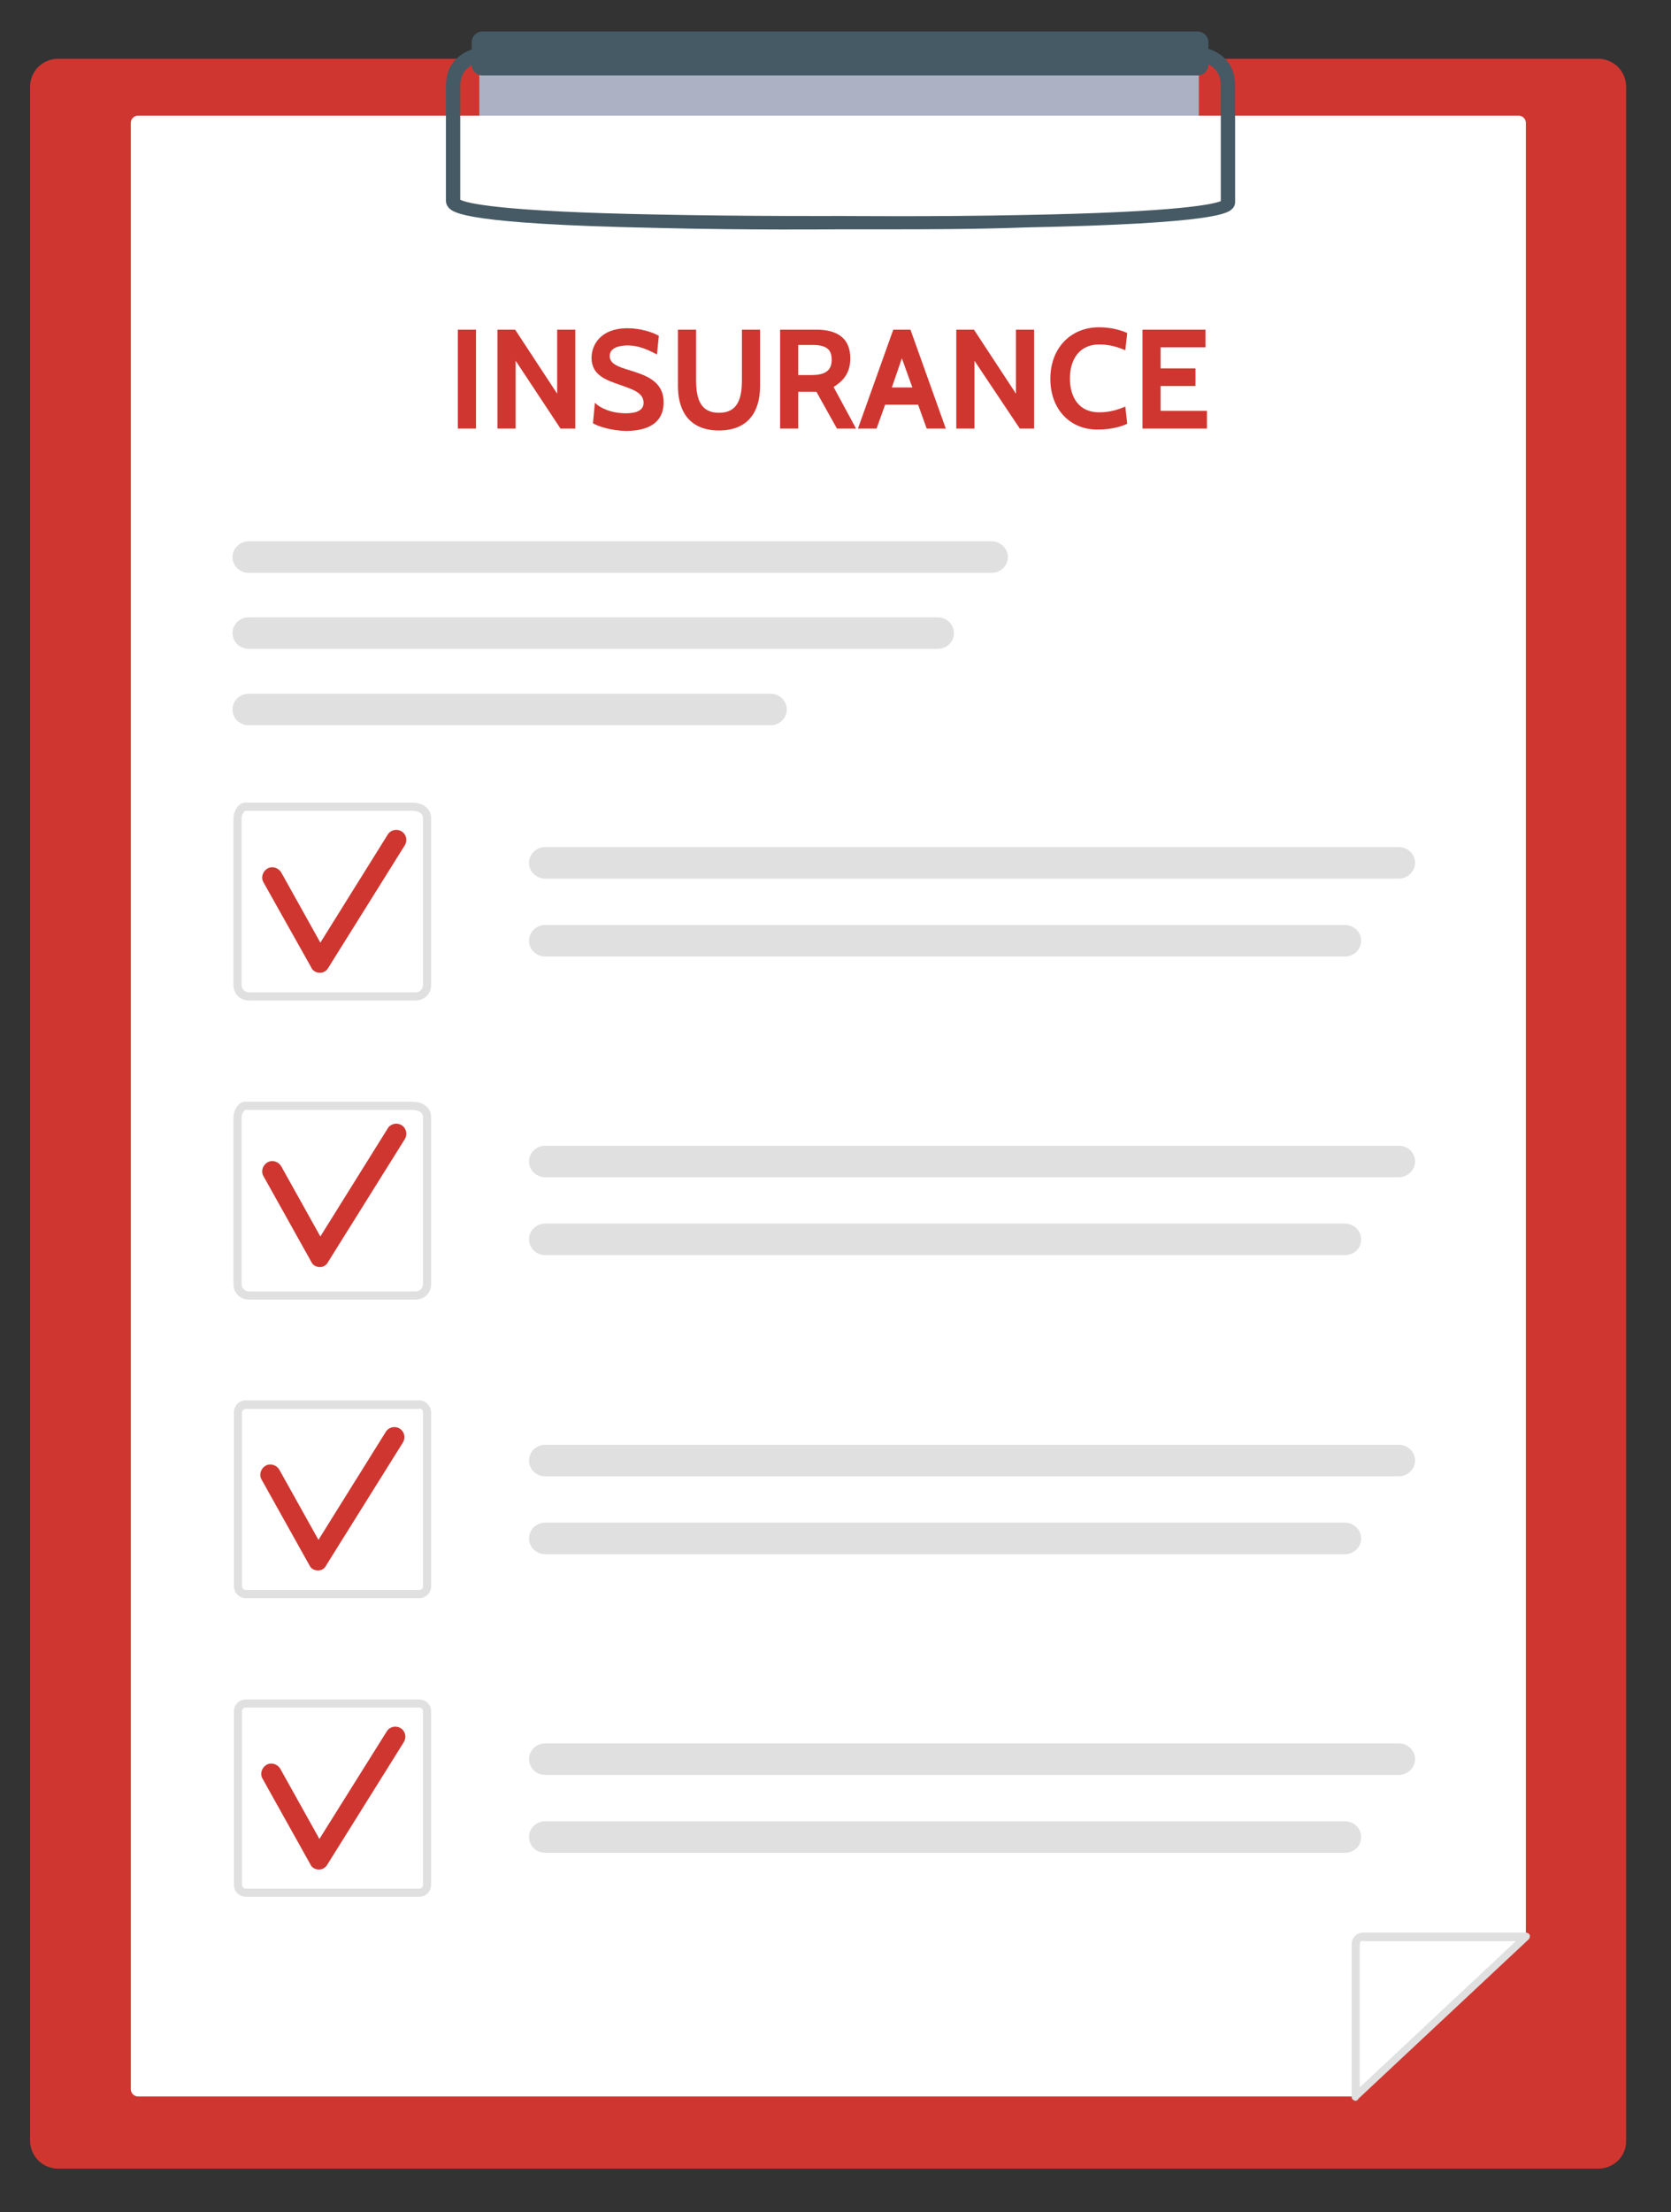<?xml version="1.0" encoding="utf-8"?>
<!-- Generator: Adobe Illustrator 24.3.0, SVG Export Plug-In . SVG Version: 6.00 Build 0)  -->
<svg version="1.1" id="Layer_1" xmlns="http://www.w3.org/2000/svg" xmlns:xlink="http://www.w3.org/1999/xlink" x="0px" y="0px"
	 viewBox="0 0 350 463" style="enable-background:new 0 0 350 463;" xml:space="preserve">
<rect x="0" y="0" width="350" height="463" fill="#333333" stroke="none"/>
<style type="text/css">
	.st0{fill:#D03630;}
	.st1{fill:#ACB2C4;}
	.st2{fill:#FFFFFF;}
	.st3{fill:#E0E0E0;}
	.st4{fill:#455A64;}
</style>
<g id="tablet_9_">
	<g>
		<g>
			<path class="st0" d="M334.8,453.9H12.2c-3.3,0-5.9-2.6-5.9-5.9V18.2c0-3.3,2.6-5.9,5.9-5.9h322.5c3.3,0,5.9,2.6,5.9,5.9V448
				C340.7,451.3,338,453.9,334.8,453.9z"/>
		</g>
	</g>
	<g>
		<rect x="100.4" y="13.4" class="st1" width="150.7" height="19.9"/>
	</g>
	<g id="document_9_">
		<g>
			<path class="st2" d="M283.9,438.8h-255c-0.8,0-1.5-0.7-1.5-1.5V25.7c0-0.8,0.7-1.5,1.5-1.5h289.2c0.8,0,1.5,0.7,1.5,1.5v379.7
				L283.9,438.8z"/>
		</g>
		<g>
			<path class="st2" d="M319.6,405.4h-34.1c-0.8,0-1.5,0.7-1.5,1.5v31.9L319.6,405.4z"/>
			<path class="st3" d="M283.9,439.7c-0.1,0-0.2,0-0.3-0.1c-0.3-0.1-0.5-0.4-0.5-0.8v-31.9c0-1.3,1.1-2.4,2.4-2.4h34.1
				c0.3,0,0.7,0.2,0.8,0.5c0.1,0.3,0,0.7-0.2,0.9l-35.7,33.4C284.4,439.6,284.1,439.7,283.9,439.7z M285.5,406.2
				c-0.4,0-0.7,0.3-0.7,0.7v30l32.7-30.6H285.5z"/>
		</g>
		<g>
			<g>
				<g>
					<g>
						<g>
							<path class="st3" d="M293,183.9H114.2c-1.9,0-3.4-1.5-3.4-3.3l0,0c0-1.8,1.5-3.3,3.4-3.3H293c1.9,0,3.4,1.5,3.4,3.3l0,0
								C296.4,182.4,294.8,183.9,293,183.9z"/>
						</g>
					</g>
					<g>
						<g>
							<path class="st3" d="M281.7,200.2H114.2c-1.9,0-3.4-1.5-3.4-3.3l0,0c0-1.8,1.5-3.3,3.4-3.3h167.5c1.9,0,3.4,1.5,3.4,3.3l0,0
								C285.1,198.7,283.6,200.2,281.7,200.2z"/>
						</g>
					</g>
				</g>
				<g>
					<g>
						<g>
							<path class="st2" d="M52.1,208.6c-1.3,0-2.4-1.1-2.4-2.4v-35c0-1,0.8-2.4,1.6-2.4h35c2.3,0,3.1,1.2,3.1,2.4v35
								c0,1.3-1.1,2.4-2.4,2.4H52.1z"/>
						</g>
					</g>
					<g>
						<g>
							<path class="st3" d="M86.3,169.7c1.6,0,2.3,0.7,2.3,1.5v35c0,0.8-0.7,1.5-1.5,1.5h-35c-0.8,0-1.5-0.7-1.5-1.5v-35
								c0-0.8,0.7-1.5,0.8-1.5H86.3 M86.3,168h-35c-1.4,0-2.4,1.9-2.4,3.2v35c0,1.8,1.4,3.2,3.2,3.2h35c1.8,0,3.2-1.4,3.2-3.2v-35
								C90.3,169.7,89.1,168,86.3,168L86.3,168z"/>
						</g>
					</g>
				</g>
			</g>
			<g>
				<g>
					<g>
						<g>
							<path class="st3" d="M293,246.4H114.2c-1.9,0-3.4-1.5-3.4-3.3l0,0c0-1.8,1.5-3.3,3.4-3.3H293c1.9,0,3.4,1.5,3.4,3.3l0,0
								C296.4,244.9,294.8,246.4,293,246.4z"/>
						</g>
					</g>
					<g>
						<g>
							<path class="st3" d="M281.7,262.7H114.2c-1.9,0-3.4-1.5-3.4-3.3l0,0c0-1.8,1.5-3.3,3.4-3.3h167.5c1.9,0,3.4,1.5,3.4,3.3l0,0
								C285.1,261.3,283.6,262.7,281.7,262.7z"/>
						</g>
					</g>
				</g>
				<g>
					<g>
						<g>
							<path class="st2" d="M52.1,271.1c-1.3,0-2.4-1.1-2.4-2.4v-35c0-1,0.8-2.4,1.6-2.4h35c2.3,0,3.1,1.2,3.1,2.4v35
								c0,1.3-1.1,2.4-2.4,2.4H52.1z"/>
						</g>
					</g>
					<g>
						<g>
							<path class="st3" d="M86.3,232.3c1.6,0,2.3,0.7,2.3,1.5v35c0,0.8-0.7,1.5-1.5,1.5h-35c-0.8,0-1.5-0.7-1.5-1.5v-35
								c0-0.8,0.7-1.5,0.8-1.5H86.3 M86.3,230.6h-35c-1.4,0-2.4,1.9-2.4,3.2v35c0,1.8,1.4,3.2,3.2,3.2h35c1.8,0,3.2-1.4,3.2-3.2v-35
								C90.3,232.2,89.1,230.6,86.3,230.6L86.3,230.6z"/>
						</g>
					</g>
				</g>
			</g>
			<g>
				<g>
					<g>
						<g>
							<path class="st3" d="M293,309H114.2c-1.9,0-3.4-1.5-3.4-3.3l0,0c0-1.8,1.5-3.3,3.4-3.3H293c1.9,0,3.4,1.5,3.4,3.3l0,0
								C296.4,307.5,294.8,309,293,309z"/>
						</g>
					</g>
					<g>
						<g>
							<path class="st3" d="M281.7,325.3H114.2c-1.9,0-3.4-1.5-3.4-3.3l0,0c0-1.8,1.5-3.3,3.4-3.3h167.5c1.9,0,3.4,1.5,3.4,3.3l0,0
								C285.1,323.8,283.6,325.3,281.7,325.3z"/>
						</g>
					</g>
				</g>
				<g>
					<g>
						<g>
							<path class="st2" d="M51.5,333.7c-0.9,0-1.7-0.8-1.7-1.7v-36.3c0-0.9,0.8-1.7,1.7-1.7h36.3c0.9,0,1.7,0.8,1.7,1.7V332
								c0,0.9-0.8,1.7-1.7,1.7H51.5z"/>
						</g>
					</g>
					<g>
						<g>
							<path class="st3" d="M87.8,294.8c0.5,0,0.8,0.4,0.8,0.8V332c0,0.5-0.4,0.8-0.8,0.8H51.5c-0.5,0-0.8-0.4-0.8-0.8v-36.3
								c0-0.5,0.4-0.8,0.8-0.8H87.8 M87.8,293.1H51.5c-1.4,0-2.5,1.1-2.5,2.5V332c0,1.4,1.1,2.5,2.5,2.5h36.3c1.4,0,2.5-1.1,2.5-2.5
								v-36.3C90.3,294.3,89.2,293.1,87.8,293.1L87.8,293.1z"/>
						</g>
					</g>
				</g>
			</g>
			<g>
				<g>
					<g>
						<g>
							<path class="st3" d="M293,371.5H114.2c-1.9,0-3.4-1.5-3.4-3.3l0,0c0-1.8,1.5-3.3,3.4-3.3H293c1.9,0,3.4,1.5,3.4,3.3l0,0
								C296.4,370,294.8,371.5,293,371.5z"/>
						</g>
					</g>
					<g>
						<g>
							<path class="st3" d="M281.7,387.8H114.2c-1.9,0-3.4-1.5-3.4-3.3v0c0-1.8,1.5-3.3,3.4-3.3h167.5c1.9,0,3.4,1.5,3.4,3.3v0
								C285.1,386.4,283.6,387.8,281.7,387.8z"/>
						</g>
					</g>
				</g>
				<g>
					<g>
						<g>
							<path class="st2" d="M51.5,396.2c-0.9,0-1.7-0.8-1.7-1.7v-36.3c0-0.9,0.8-1.7,1.7-1.7h36.3c0.9,0,1.7,0.8,1.7,1.7v36.3
								c0,0.9-0.8,1.7-1.7,1.7H51.5z"/>
						</g>
					</g>
					<g>
						<g>
							<path class="st3" d="M87.8,357.4c0.5,0,0.8,0.4,0.8,0.8v36.3c0,0.5-0.4,0.8-0.8,0.8H51.5c-0.5,0-0.8-0.4-0.8-0.8v-36.3
								c0-0.5,0.4-0.8,0.8-0.8H87.8 M87.8,355.7H51.5c-1.4,0-2.5,1.1-2.5,2.5v36.3c0,1.4,1.1,2.5,2.5,2.5h36.3
								c1.4,0,2.5-1.1,2.5-2.5v-36.3C90.3,356.8,89.2,355.7,87.8,355.7L87.8,355.7z"/>
						</g>
					</g>
				</g>
			</g>
		</g>
	</g>
	<g>
		<g>
			<path class="st4" d="M250.8,15.8H101c-1.2,0-2.2-1-2.2-2.2V8.8c0-1.2,1-2.2,2.2-2.2h149.9c1.2,0,2.2,1,2.2,2.2v4.9
				C253,14.8,252.1,15.8,250.8,15.8z"/>
		</g>
	</g>
	<g>
		<g>
			<path class="st4" d="M185.8,48c-5.9,0-9.7,0-9.8,0c-0.2,0-19.3,0.2-38.7-0.3c-39.9-0.8-42.2-3.2-43.2-4.1
				c-0.5-0.5-0.7-1.1-0.7-1.5V18c0-2.4,0.7-4.3,2.2-5.7c2.5-2.5,6.3-2.5,6.5-2.5l0,3c0,0-2.8,0-4.4,1.7c-0.9,0.9-1.3,2.1-1.3,3.6
				v23.7c1.3,0.7,8.1,2.5,41.2,3.1c19.3,0.4,38.2,0.3,38.4,0.3c0.2,0,19.1,0.2,38.4-0.2c33-0.6,39.8-2.3,41.3-2.9V18
				c0-1.6-0.4-2.7-1.3-3.6c-1.7-1.7-4.4-1.7-4.4-1.7h0l0-3c0.2,0,4,0,6.5,2.5c1.5,1.4,2.2,3.4,2.2,5.7v24.4c0,0.4-0.1,0.9-0.6,1.4
				c-0.9,0.9-3.2,3.1-43.1,3.9C204.1,48,193.3,48,185.8,48z"/>
		</g>
	</g>
	<g>
		<path class="st0" d="M67,203.6C67,203.6,67,203.6,67,203.6c-0.8,0-1.5-0.4-1.8-1.1l-10-17.8c-0.6-1-0.2-2.3,0.8-2.9
			c1-0.6,2.3-0.2,2.9,0.8l8.2,14.7l14.1-22.6c0.6-1,1.9-1.3,2.9-0.7c1,0.6,1.3,1.9,0.7,2.9l-16,25.6C68.4,203.2,67.8,203.6,67,203.6
			z"/>
	</g>
	<g>
		<path class="st0" d="M67,265.2C67,265.2,67,265.2,67,265.2c-0.8,0-1.5-0.4-1.8-1.1l-10-17.9c-0.6-1-0.2-2.3,0.8-2.9
			c1-0.6,2.3-0.2,2.9,0.8l8.2,14.7l14.1-22.6c0.6-1,1.9-1.3,2.9-0.7c1,0.6,1.3,1.9,0.7,2.9l-16,25.6C68.4,264.8,67.8,265.2,67,265.2
			z"/>
	</g>
	<g>
		<path class="st0" d="M66.8,391.3C66.8,391.3,66.8,391.3,66.8,391.3c-0.8,0-1.5-0.4-1.8-1.1l-10-17.9c-0.6-1-0.2-2.3,0.8-2.9
			c1-0.6,2.3-0.2,2.9,0.8l8.2,14.7L81,362.4c0.6-1,1.9-1.3,2.9-0.7c1,0.6,1.3,1.9,0.7,2.9l-16,25.6
			C68.2,390.9,67.6,391.3,66.8,391.3z"/>
	</g>
	<g>
		<path class="st0" d="M66.6,328.7C66.6,328.7,66.6,328.7,66.6,328.7c-0.8,0-1.5-0.4-1.8-1.1l-10-17.9c-0.6-1-0.2-2.3,0.8-2.9
			c1-0.6,2.3-0.2,2.9,0.8l8.2,14.7l14.1-22.6c0.6-1,1.9-1.3,2.9-0.7c1,0.6,1.3,1.9,0.7,2.9l-16,25.6C68,328.4,67.3,328.7,66.6,328.7
			z"/>
	</g>
	<g>
		<g>
			<path class="st0" d="M95.9,89.7V69h3.8v20.7H95.9z"/>
			<path class="st0" d="M117.4,89.7L108,75.5v14.2h-3.8V69h3.7l8.8,13.4V69h3.8v20.7H117.4z"/>
			<path class="st0" d="M124.2,88.6l0.4-4.3c1.1,1.1,3.4,2.2,6.5,2.2c2.2,0,3.7-0.6,3.7-2.2c0-2.1-2.3-2.8-4.8-3.7
				c-2.9-1-6.1-2-6.1-5.7c0-2.7,1.9-6.2,7.5-6.2c2.8,0,5.5,0.9,6.6,1.6l-0.4,3.9c-2.2-1.2-4.1-1.9-6.1-1.9c-1.6,0-3.8,0.4-3.8,2.2
				c0,1.7,1.9,2.3,4.2,3c3.2,1,7.1,2.2,7.1,6.7c0,2.4-1,6-8,6C128,90.1,125.4,89.3,124.2,88.6z"/>
			<path class="st0" d="M142,80.8V69h3.8v10.5c0,3.8,0.8,6.9,4.8,6.9c4,0,4.8-3.1,4.8-6.9V69h3.8v11.8c0,5.6-2.7,9.3-8.6,9.3
				C144.7,90.1,142,86.4,142,80.8z"/>
			<path class="st0" d="M175.3,89.7l-4.3-7.7h-3.8v7.7h-3.8V69h7.6c4,0,7.1,1.5,7.1,6c0,3.2-1.6,4.8-3.5,6l4.7,8.7H175.3z
				 M167.2,72.2v6.3h2.8c3.4,0,4.2-1.4,4.2-3.2c0-1.9-0.8-3.1-4-3.1H167.2z"/>
			<path class="st0" d="M194.1,89.7l-1.8-5h-6.9l-1.8,5h-3.9l7.4-20.7h3.6l7.4,20.7H194.1z M188.9,75l-2.1,6.1h4.3L188.9,75z"/>
			<path class="st0" d="M213.6,89.7l-9.5-14.2v14.2h-3.8V69h3.7l8.8,13.4V69h3.8v20.7H213.6z"/>
			<path class="st0" d="M220,79.3c0-6.5,4.3-10.8,10.2-10.8c2.2,0,4.4,0.5,5.9,1.2l-0.4,3.6c-1.7-0.7-3.3-1.2-5.5-1.2
				c-4,0-6.1,3-6.1,7.1s2,7.1,6.1,7.1c2.2,0,3.8-0.5,5.5-1.2l0.4,3.6c-1.5,0.7-3.7,1.2-5.9,1.2C224.3,90.1,220,85.8,220,79.3z"/>
			<path class="st0" d="M239.3,89.7V69h13.2v3.7h-9.4v4.4h7.3v3.7h-7.3V86h9.7v3.7H239.3z"/>
		</g>
	</g>
	<g>
		<g>
			<path class="st3" d="M207.7,119.9H52.1c-1.9,0-3.4-1.5-3.4-3.3l0,0c0-1.8,1.5-3.3,3.4-3.3h155.6c1.9,0,3.4,1.5,3.4,3.3l0,0
				C211.1,118.4,209.6,119.9,207.7,119.9z"/>
		</g>
		<g>
			<path class="st3" d="M196.4,135.8H52.1c-1.9,0-3.4-1.5-3.4-3.3l0,0c0-1.8,1.5-3.3,3.4-3.3h144.3c1.9,0,3.4,1.5,3.4,3.3l0,0
				C199.8,134.4,198.3,135.8,196.4,135.8z"/>
		</g>
		<g>
			<path class="st3" d="M161.4,151.8H52.1c-1.9,0-3.4-1.5-3.4-3.3l0,0c0-1.8,1.5-3.3,3.4-3.3h109.3c1.9,0,3.4,1.5,3.4,3.3l0,0
				C164.8,150.3,163.3,151.8,161.4,151.8z"/>
		</g>
	</g>
</g>
</svg>
